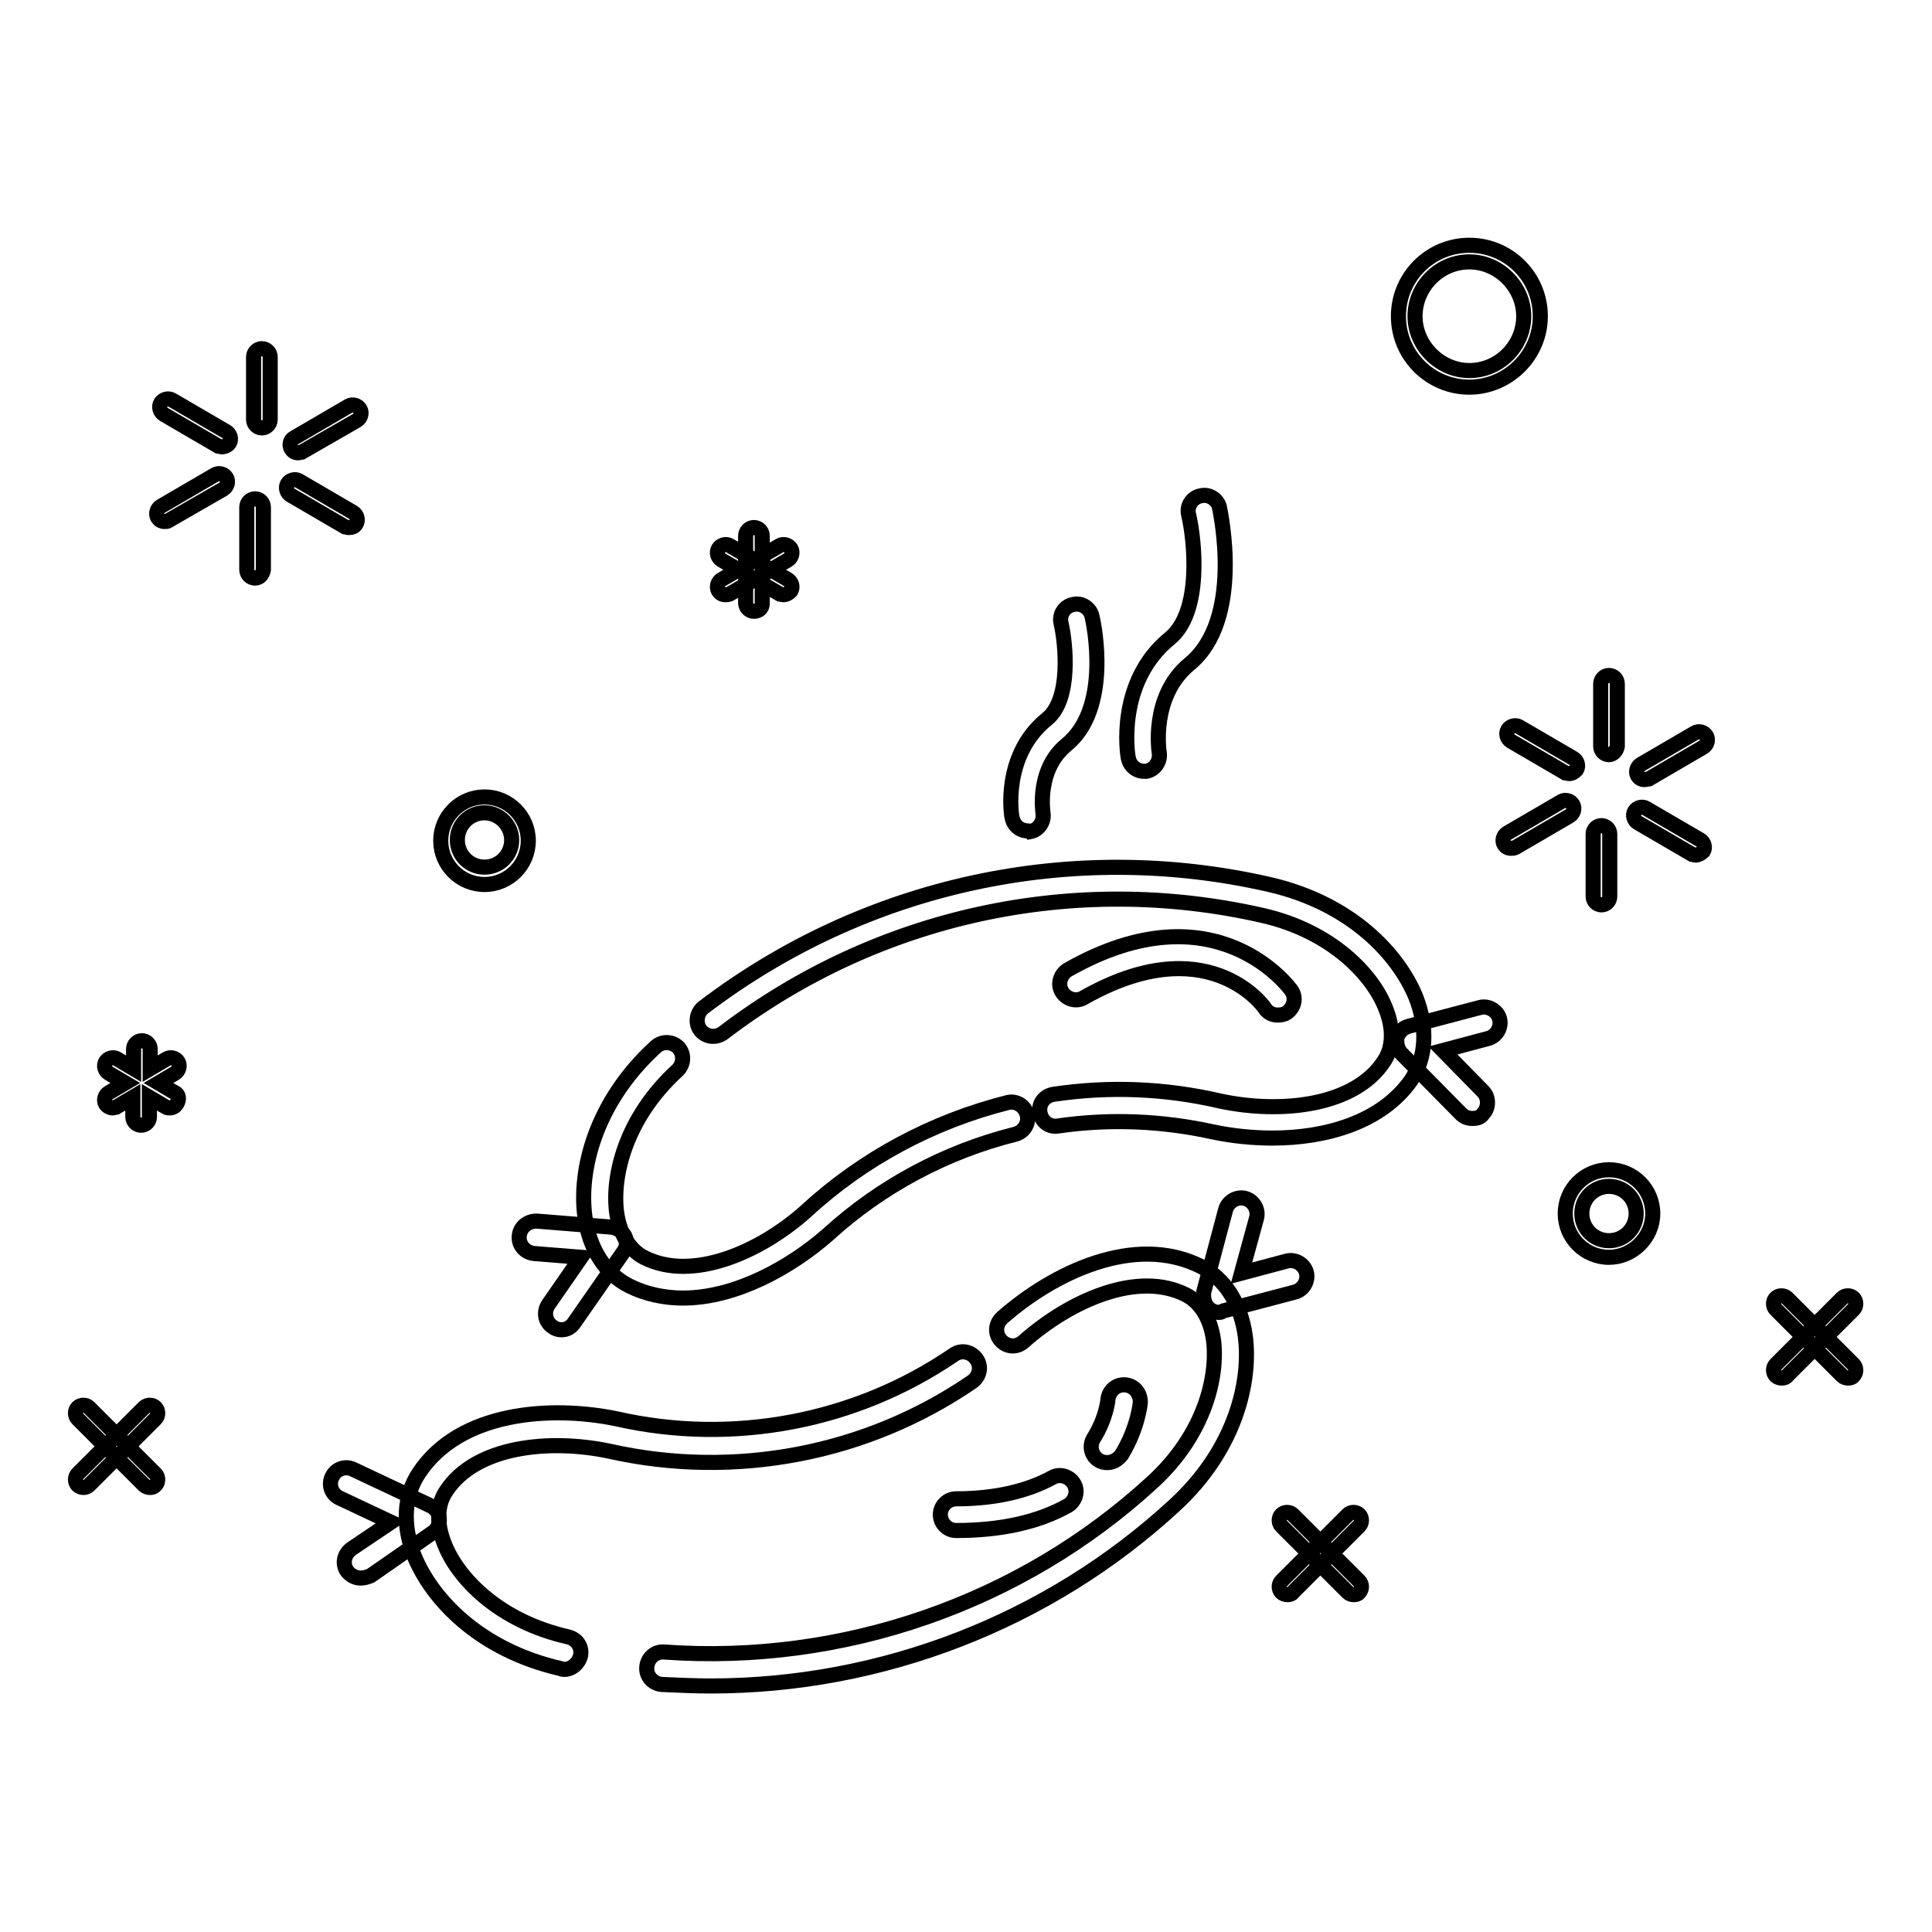 <?xml version="1.0" encoding="utf-8"?>
<!-- Svg Vector Icons : http://www.onlinewebfonts.com/icon -->
<!DOCTYPE svg PUBLIC "-//W3C//DTD SVG 1.1//EN" "http://www.w3.org/Graphics/SVG/1.1/DTD/svg11.dtd">
<svg version="1.1" xmlns="http://www.w3.org/2000/svg" xmlns:xlink="http://www.w3.org/1999/xlink" x="0px" y="0px" viewBox="0 0 256 256" enable-background="new 0 0 256 256" xml:space="preserve">
<g> <path stroke-width="2" fill-opacity="0" stroke="#000000"  d="M179.4,211.3c-0.3,0-0.6-0.1-0.8-0.3l-8.8-8.8c-0.4-0.4-0.4-1.1,0-1.5s1.1-0.4,1.5,0l8.8,8.8 c0.4,0.4,0.4,1.1,0,1.5C180,211.2,179.7,211.3,179.4,211.3z"/> <path stroke-width="2" fill-opacity="0" stroke="#000000"  d="M170.6,211.3c-0.3,0-0.6-0.1-0.8-0.3c-0.4-0.4-0.4-1.1,0-1.5l8.8-8.8c0.4-0.4,1.1-0.4,1.5,0s0.4,1.1,0,1.5 l-8.8,8.8C171.2,211.2,170.9,211.3,170.6,211.3L170.6,211.3z M244.9,182.6c-0.3,0-0.6-0.1-0.8-0.3l-8.8-8.8c-0.4-0.4-0.4-1.1,0-1.5 c0.4-0.4,1.1-0.4,1.5,0l8.8,8.8c0.4,0.4,0.4,1.1,0,1.5C245.5,182.5,245.2,182.6,244.9,182.6z"/> <path stroke-width="2" fill-opacity="0" stroke="#000000"  d="M236.1,182.6c-0.3,0-0.6-0.1-0.8-0.3c-0.4-0.4-0.4-1.1,0-1.5l8.8-8.8c0.4-0.4,1.1-0.4,1.5,0 c0.4,0.4,0.4,1.1,0,1.5l-8.8,8.8C236.7,182.5,236.4,182.6,236.1,182.6z M19.9,197.1c-0.3,0-0.6-0.1-0.8-0.3l-8.8-8.8 c-0.4-0.4-0.4-1.1,0-1.5c0.4-0.4,1.1-0.4,1.5,0l8.8,8.8c0.4,0.4,0.4,1.1,0,1.5C20.4,197,20.2,197.1,19.9,197.1z"/> <path stroke-width="2" fill-opacity="0" stroke="#000000"  d="M11.1,197.1c-0.3,0-0.6-0.1-0.8-0.3c-0.4-0.4-0.4-1.1,0-1.5l8.8-8.8c0.4-0.4,1.1-0.4,1.5,0 c0.4,0.4,0.4,1.1,0,1.5l-8.8,8.8C11.6,197,11.3,197.1,11.1,197.1z M64.2,117.2c-3.2,0-5.8-2.6-5.8-5.8s2.6-5.8,5.8-5.8 s5.8,2.6,5.8,5.8C70,114.6,67.4,117.2,64.2,117.2z M64.2,107.7c-2,0-3.6,1.6-3.6,3.6c0,2,1.6,3.6,3.6,3.6s3.6-1.6,3.6-3.6 C67.8,109.4,66.2,107.7,64.2,107.7z M213.2,166.6c-3.2,0-5.8-2.6-5.8-5.8s2.6-5.8,5.8-5.8c3.2,0,5.8,2.6,5.8,5.8 S216.3,166.6,213.2,166.6z M213.2,157.2c-2,0-3.6,1.6-3.6,3.6c0,2,1.6,3.6,3.6,3.6s3.6-1.6,3.6-3.6 C216.8,158.8,215.2,157.2,213.2,157.2z M194.7,51.3c-5.2,0-9.4-4.2-9.4-9.4s4.2-9.4,9.4-9.4c5.2,0,9.4,4.2,9.4,9.4 S199.8,51.3,194.7,51.3z M194.7,34.7c-4,0-7.2,3.3-7.2,7.2s3.3,7.2,7.2,7.2c4,0,7.2-3.3,7.2-7.2S198.6,34.7,194.7,34.7z M213.2,100 c-0.6,0-1.1-0.5-1.1-1.1v-8.3c0-0.6,0.5-1.1,1.1-1.1s1.1,0.5,1.1,1.1v8.3C214.2,99.5,213.7,100,213.2,100z M207.9,102.5 c-0.2,0-0.4-0.1-0.5-0.1l-7.2-4.2c-0.5-0.3-0.7-1-0.4-1.5c0.3-0.5,1-0.7,1.5-0.4l7.2,4.2c0.5,0.3,0.7,1,0.4,1.5 C208.6,102.3,208.3,102.5,207.9,102.5z M200.2,112.4c-0.4,0-0.7-0.2-0.9-0.5c-0.3-0.5-0.1-1.2,0.4-1.5l7.2-4.2 c0.5-0.3,1.2-0.1,1.5,0.4c0.3,0.5,0.1,1.2-0.4,1.5l-7.2,4.2C200.6,112.4,200.4,112.4,200.2,112.4z M212.2,119.9 c-0.6,0-1.1-0.5-1.1-1.1v-8.3c0-0.6,0.5-1.1,1.1-1.1c0.6,0,1.1,0.5,1.1,1.1v8.3C213.3,119.4,212.8,119.9,212.2,119.9z M224.7,113.3 c-0.2,0-0.4-0.1-0.5-0.1l-7.2-4.2c-0.5-0.3-0.7-1-0.4-1.5c0.3-0.5,1-0.7,1.5-0.4l7.2,4.2c0.5,0.3,0.7,1,0.4,1.5 C225.4,113.1,225,113.3,224.7,113.3z M217.9,103.3c-0.4,0-0.7-0.2-0.9-0.5c-0.3-0.5-0.1-1.2,0.4-1.5l7.2-4.2 c0.5-0.3,1.2-0.1,1.5,0.4c0.3,0.5,0.1,1.2-0.4,1.5l-7.2,4.2C218.3,103.2,218.1,103.3,217.9,103.3z M34.7,56.7 c-0.6,0-1.1-0.5-1.1-1.1v-8.3c0-0.6,0.5-1.1,1.1-1.1s1.1,0.5,1.1,1.1v8.3C35.8,56.2,35.3,56.7,34.7,56.7z M29.4,59.2 c-0.2,0-0.4-0.1-0.5-0.1l-7.2-4.2c-0.5-0.3-0.7-1-0.4-1.5c0.3-0.5,1-0.7,1.5-0.4l7.2,4.2c0.5,0.3,0.7,1,0.4,1.5 C30.2,59,29.8,59.2,29.4,59.2z M21.8,69.1c-0.4,0-0.7-0.2-0.9-0.5c-0.3-0.5-0.1-1.2,0.4-1.5l7.2-4.2c0.5-0.3,1.2-0.1,1.5,0.4 c0.3,0.5,0.1,1.2-0.4,1.5L22.3,69C22.2,69.1,22,69.1,21.8,69.1z M33.8,76.6c-0.6,0-1.1-0.5-1.1-1.1v-8.3c0-0.6,0.5-1.1,1.1-1.1 s1.1,0.5,1.1,1.1v8.3C34.8,76.1,34.4,76.6,33.8,76.6z M46.2,69.9c-0.2,0-0.4-0.1-0.5-0.1l-7.2-4.2c-0.5-0.3-0.7-1-0.4-1.5 c0.3-0.5,1-0.7,1.5-0.4l7.2,4.2c0.5,0.3,0.7,1,0.4,1.5C47,69.8,46.6,69.9,46.2,69.9z M39.5,60c-0.4,0-0.7-0.2-0.9-0.5 C38.3,59,38.4,58.3,39,58l7.2-4.2c0.5-0.3,1.2-0.1,1.5,0.4c0.3,0.5,0.1,1.2-0.4,1.5L40,59.9C39.8,59.9,39.7,60,39.5,60z  M151.6,102.2c-1,0-1.9-0.7-2.1-1.8c-0.1-0.4-1.6-10,5.5-15.8c4.3-3.5,3.3-13,2.5-16.4c-0.3-1.2,0.5-2.3,1.6-2.5 c1.1-0.3,2.3,0.5,2.5,1.6c0.1,0.6,3.2,14.8-4,20.7c-5.2,4.3-4,11.7-4,11.7c0.2,1.2-0.6,2.3-1.7,2.5 C151.9,102.2,151.7,102.2,151.6,102.2L151.6,102.2z M136.2,110.1c-1,0-1.9-0.7-2.1-1.8c-0.1-0.3-1.3-8.2,4.6-13 c3.3-2.6,2.5-10.1,1.9-12.7c-0.3-1.2,0.5-2.3,1.6-2.5c1.1-0.3,2.3,0.5,2.5,1.6c0.3,1.2,2.5,12.2-3.4,17c-4,3.3-3.1,8.9-3.1,9 c0.2,1.2-0.6,2.3-1.7,2.5C136.4,110.1,136.3,110.1,136.2,110.1L136.2,110.1z M23.2,144.8l-2.2-1.3l2.2-1.3c0.5-0.3,0.7-1,0.4-1.5 c-0.3-0.5-1-0.7-1.5-0.4l-2.2,1.3V139c0-0.6-0.5-1.1-1.1-1.1c-0.6,0-1.1,0.5-1.1,1.1v2.6l-2.2-1.3c-0.5-0.3-1.2-0.1-1.5,0.4 c-0.3,0.5-0.1,1.2,0.4,1.5l2.2,1.3l-2.2,1.3c-0.5,0.3-0.7,1-0.4,1.5c0.2,0.3,0.6,0.5,0.9,0.5c0.2,0,0.4-0.1,0.5-0.1l2.2-1.3v2.6 c0,0.6,0.5,1.1,1.1,1.1c0.6,0,1.1-0.5,1.1-1.1v-2.6l2.2,1.3c0.2,0.1,0.3,0.1,0.5,0.1c0.4,0,0.7-0.2,0.9-0.5 C23.8,145.7,23.7,145,23.2,144.8z"/> <path stroke-width="2" fill-opacity="0" stroke="#000000"  d="M99.9,81c-0.6,0-1.1-0.5-1.1-1.1v-8.9c0-0.6,0.5-1.1,1.1-1.1c0.6,0,1.1,0.5,1.1,1.1V80 C101,80.6,100.5,81,99.9,81z"/> <path stroke-width="2" fill-opacity="0" stroke="#000000"  d="M103.8,78.8c-0.2,0-0.4-0.1-0.5-0.1l-7.7-4.5c-0.5-0.3-0.7-1-0.4-1.5c0.3-0.5,1-0.7,1.5-0.4l7.7,4.5 c0.5,0.3,0.7,1,0.4,1.5C104.5,78.6,104.2,78.8,103.8,78.8z"/> <path stroke-width="2" fill-opacity="0" stroke="#000000"  d="M96.1,78.8c-0.4,0-0.7-0.2-0.9-0.5c-0.3-0.5-0.1-1.2,0.4-1.5l7.7-4.5c0.5-0.3,1.2-0.1,1.5,0.4 c0.3,0.5,0.1,1.2-0.4,1.5l-7.7,4.5C96.4,78.8,96.3,78.8,96.1,78.8z"/> <path stroke-width="2" fill-opacity="0" stroke="#000000"  d="M90.5,172c-2.4,0-4.9-0.5-7.1-1.6c-3.2-1.6-5.3-4.9-5.9-9.2c-0.8-5.9,1.2-15,9.4-22.5 c0.9-0.8,2.2-0.7,3,0.1c0.8,0.9,0.7,2.2-0.1,3c-7,6.4-8.7,14.1-8.1,18.8c0.4,2.9,1.7,5,3.6,6c6.4,3.3,15.5-0.7,21.6-6.2 c7.5-6.9,16.7-11.8,26.6-14.3c1.1-0.3,2.3,0.4,2.6,1.6c0.3,1.1-0.4,2.3-1.6,2.6c-9.2,2.3-17.8,6.9-24.8,13.3 C104.8,167.9,97.5,172,90.5,172z"/> <path stroke-width="2" fill-opacity="0" stroke="#000000"  d="M168.6,150.8c-2.7,0-5.4-0.3-7.8-0.8c-6.8-1.5-13.7-1.8-20.6-0.8c-1.2,0.2-2.2-0.6-2.4-1.8 c-0.2-1.2,0.6-2.2,1.8-2.4c7.4-1.1,14.8-0.8,22.1,0.9c8,1.7,17.8,0.7,21.7-5.3c1.2-1.8,1.3-4.3,0.2-7c-1.7-4.4-7.1-10.2-16.3-12.3 c-25-5.7-51.1,0-71.5,15.6c-1,0.7-2.3,0.5-3-0.4c-0.7-0.9-0.5-2.3,0.4-3c21.4-16.3,48.8-22.3,75-16.3c10.9,2.5,17.1,9.3,19.4,14.9 c1.6,4.1,1.4,8-0.6,11C183.1,148.7,175.7,150.8,168.6,150.8L168.6,150.8z"/> <path stroke-width="2" fill-opacity="0" stroke="#000000"  d="M195.1,148.2c-0.6,0-1.1-0.2-1.5-0.6l-7.9-8c-0.5-0.5-0.7-1.3-0.6-2.1c0.2-0.7,0.8-1.3,1.5-1.5l9.5-2.5 c1.1-0.3,2.3,0.4,2.6,1.5c0.3,1.1-0.4,2.3-1.5,2.6l-6,1.6l5.3,5.4c0.8,0.8,0.8,2.2,0,3C196.2,148.1,195.6,148.2,195.1,148.2 L195.1,148.2z"/> <path stroke-width="2" fill-opacity="0" stroke="#000000"  d="M74.4,176.2c-0.4,0-0.8-0.1-1.2-0.4c-1-0.7-1.2-2-0.5-3l4.3-6.2l-6.2-0.5c-1.2-0.1-2.1-1.1-2-2.3 c0.1-1.2,1.1-2,2.3-2l9.9,0.8c0.8,0.1,1.4,0.5,1.8,1.2c0.3,0.7,0.3,1.5-0.2,2.1l-6.4,9.2C75.7,175.9,75.1,176.2,74.4,176.2 L74.4,176.2z"/> <path stroke-width="2" fill-opacity="0" stroke="#000000"  d="M169.3,134.5c-0.7,0-1.3-0.3-1.7-0.9c-0.3-0.5-7.8-10.6-24-1.4c-1,0.6-2.3,0.2-2.9-0.8 c-0.6-1-0.2-2.3,0.8-2.9c19.7-11.2,29.5,2.6,29.6,2.7c0.7,1,0.4,2.3-0.6,3C170.2,134.4,169.8,134.5,169.3,134.5z"/> <path stroke-width="2" fill-opacity="0" stroke="#000000"  d="M74.8,221.2c-0.2,0-0.3,0-0.5-0.1c-10.9-2.5-17.1-9.3-19.4-14.9c-1.6-4.1-1.4-8,0.6-11 c5.4-8.2,17.5-9,26.2-7.2c15.4,3.5,31.7,0.4,44.7-8.5c1-0.7,2.3-0.4,3,0.6c0.7,1,0.4,2.3-0.6,3c-14,9.6-31.5,12.9-48,9.2 c-8-1.7-17.8-0.7-21.7,5.3c-1.2,1.8-1.3,4.3-0.2,7c1.7,4.4,7.1,10.2,16.4,12.3c1.2,0.3,1.9,1.4,1.6,2.6 C76.6,220.5,75.7,221.2,74.8,221.2L74.8,221.2z"/> <path stroke-width="2" fill-opacity="0" stroke="#000000"  d="M94.2,223.4c-2.1,0-4.3-0.1-6.5-0.2c-1.2-0.1-2.1-1.1-2-2.3c0.1-1.2,1.1-2.1,2.3-2 c23.7,1.7,47.3-6.5,64.7-22.5c7-6.4,8.7-14.1,8.1-18.8c-0.4-2.9-1.7-5-3.6-6c-6.4-3.3-15.4,0.7-21.6,6.2c-0.9,0.8-2.2,0.7-3-0.2 c-0.8-0.9-0.7-2.2,0.2-3c6.7-5.9,17.5-11.2,26.3-6.8c3.2,1.6,5.3,4.9,5.9,9.2c0.8,5.9-1.2,15-9.4,22.5 C138.9,214.9,116.8,223.4,94.2,223.4z"/> <path stroke-width="2" fill-opacity="0" stroke="#000000"  d="M161.6,173.9c-0.6,0-1.1-0.2-1.5-0.6c-0.5-0.5-0.7-1.3-0.6-2.1l2.9-10.9c0.3-1.1,1.5-1.8,2.6-1.5 c1.1,0.3,1.8,1.5,1.5,2.6l-2,7.3l6-1.6c1.1-0.3,2.3,0.4,2.6,1.5c0.3,1.1-0.4,2.3-1.5,2.6l-9.5,2.5 C161.9,173.8,161.8,173.9,161.6,173.9L161.6,173.9z"/> <path stroke-width="2" fill-opacity="0" stroke="#000000"  d="M47.8,209.1c-0.7,0-1.3-0.3-1.8-0.9c-0.7-1-0.4-2.3,0.6-3l5.2-3.5l-6.8-3.2c-1.1-0.5-1.5-1.8-1-2.8 c0.5-1.1,1.8-1.5,2.8-1l10.2,4.8c0.7,0.3,1.2,1,1.2,1.7c0.1,0.8-0.3,1.5-0.9,1.9l-8.2,5.7C48.6,209,48.2,209.1,47.8,209.1z"/> <path stroke-width="2" fill-opacity="0" stroke="#000000"  d="M126.7,202.8c-1.2,0-2.1-1-2.1-2.1c0-1.2,1-2.1,2.1-2.1c5.1,0,9.4-1,12.7-2.8c1-0.6,2.3-0.2,2.9,0.8 c0.6,1,0.2,2.3-0.8,2.9C137.6,201.7,132.6,202.8,126.7,202.8z"/> <path stroke-width="2" fill-opacity="0" stroke="#000000"  d="M146.7,193.8c-0.4,0-0.8-0.1-1.1-0.3c-1-0.6-1.3-1.9-0.7-2.9c1.7-2.7,1.9-5.1,1.9-5.1 c0.1-1.2,1.1-2.1,2.3-2c1.2,0.1,2,1.1,2,2.3c0,0.1-0.3,3.4-2.5,7C148.1,193.4,147.5,193.8,146.7,193.8L146.7,193.8z"/></g>
</svg>